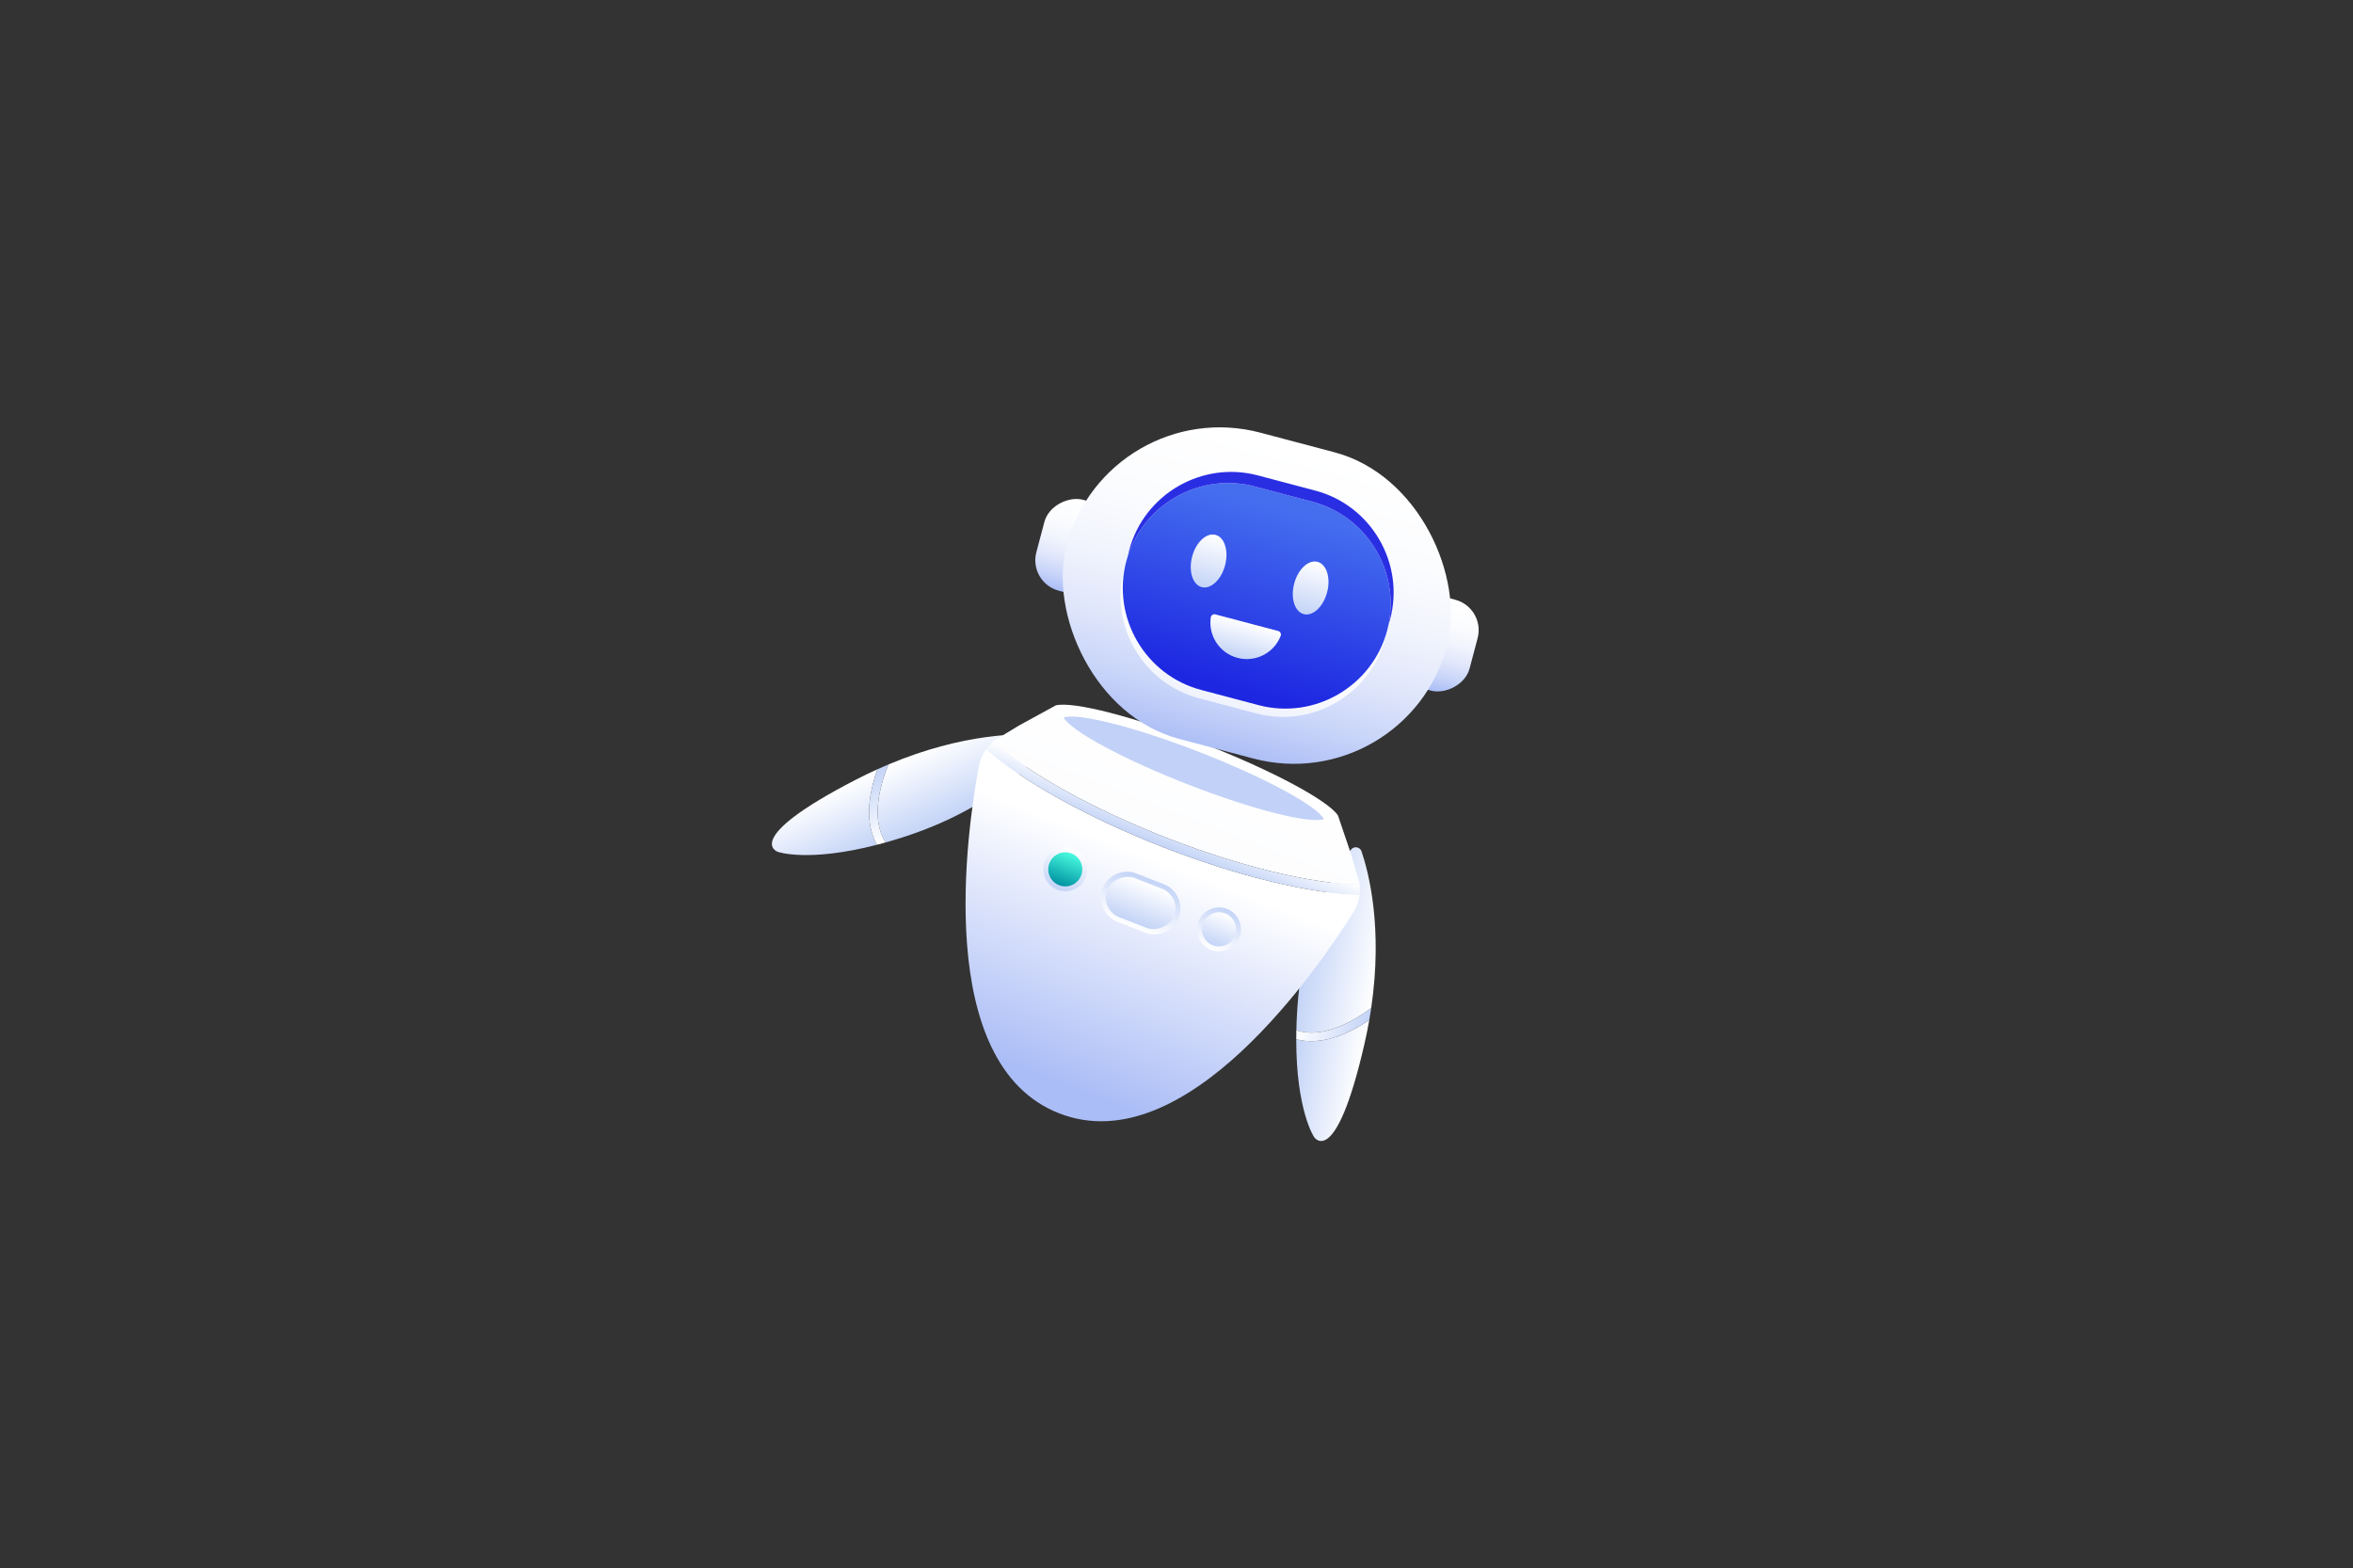 <?xml version="1.0" encoding="UTF-8"?>
<svg xmlns="http://www.w3.org/2000/svg" version="1.1" xmlns:xlink="http://www.w3.org/1999/xlink" viewBox="0 0 5000 3333">
  <rect x="0" y="0" width="5000" height="3333" fill="#333333" stroke="none"/>
  <!-- Generator: Adobe Illustrator 29.7.1, SVG Export Plug-In . SVG Version: 2.1.1 Build 8)  -->
  <defs>
    <style>
      .st0 {
        opacity: .2;
      }

      .st0, .st1 {
        fill: #fff;
      }

      .st2 {
        fill: url(#linear-gradient2);
      }

      .st3 {
        fill: url(#linear-gradient36);
      }

      .st4 {
        fill: url(#linear-gradient39);
      }

      .st5 {
        fill: #bbcbff;
      }

      .st6 {
        fill: url(#linear-gradient34);
      }

      .st7, .st8 {
        fill: #2534c1;
      }

      .st9 {
        fill: url(#linear-gradient33);
      }

      .st10 {
        fill: url(#linear-gradient10);
      }

      .st11 {
        fill: url(#linear-gradient32);
      }

      .st12 {
        fill: url(#linear-gradient21);
      }

      .st13 {
        fill: url(#linear-gradient37);
      }

      .st14, .st15 {
        fill: #2a2ee3;
      }

      .st16 {
        fill: url(#linear-gradient27);
      }

      .st17 {
        fill: url(#linear-gradient35);
      }

      .st18 {
        fill: url(#linear-gradient26);
      }

      .st19 {
        fill: url(#linear-gradient1);
      }

      .st20 {
        fill: url(#linear-gradient9);
      }

      .st21 {
        fill: url(#linear-gradient18);
      }

      .st22, .st23 {
        fill: #7892ff;
      }

      .st24 {
        fill: url(#linear-gradient23);
      }

      .st25 {
        fill: url(#linear-gradient43);
      }

      .st26 {
        fill: url(#linear-gradient8);
      }

      .st27 {
        fill: url(#linear-gradient11);
      }

      .st28 {
        fill: url(#linear-gradient16);
      }

      .st29 {
        fill: url(#linear-gradient24);
      }

      .st30 {
        fill: #444ce1;
      }

      .st31 {
        fill: url(#linear-gradient30);
      }

      .st32 {
        stroke-width: 4.77px;
      }

      .st32, .st33, .st34 {
        fill: none;
        stroke: #444ce1;
        stroke-miterlimit: 10;
      }

      .st32, .st33, .st34, .st35 {
        opacity: .5;
      }

      .st36 {
        fill: url(#linear-gradient46);
      }

      .st37 {
        fill: url(#linear-gradient22);
      }

      .st38 {
        fill: url(#linear-gradient29);
      }

      .st39 {
        fill: url(#linear-gradient49);
      }

      .st40 {
        fill: url(#linear-gradient19);
      }

      .st41 {
        fill: url(#linear-gradient12);
      }

      .st42 {
        fill: url(#linear-gradient42);
      }

      .st43 {
        fill: url(#linear-gradient28);
      }

      .st44 {
        fill: url(#linear-gradient40);
      }

      .st45 {
        fill: url(#linear-gradient7);
      }

      .st46 {
        fill: url(#linear-gradient20);
      }

      .st47 {
        fill: url(#linear-gradient4);
      }

      .st48 {
        fill: #f8c655;
      }

      .st49 {
        fill: url(#linear-gradient31);
      }

      .st50 {
        fill: url(#linear-gradient14);
      }

      .st51 {
        fill: url(#linear-gradient5);
      }

      .st33 {
        stroke-width: 3.6px;
      }

      .st52 {
        fill: url(#linear-gradient3);
      }

      .st8, .st15, .st53 {
        display: none;
      }

      .st54 {
        fill: url(#linear-gradient38);
      }

      .st55 {
        fill: url(#linear-gradient25);
      }

      .st56 {
        fill: url(#linear-gradient15);
      }

      .st57 {
        fill: url(#linear-gradient17);
      }

      .st58 {
        fill: url(#linear-gradient50);
      }

      .st59 {
        fill: url(#linear-gradient6);
      }

      .st60 {
        fill: url(#linear-gradient48);
      }

      .st61 {
        fill: url(#linear-gradient13);
      }

      .st62 {
        fill: url(#linear-gradient45);
      }

      .st63 {
        fill: url(#linear-gradient47);
      }

      .st64 {
        fill: url(#linear-gradient);
      }

      .st34 {
        stroke-width: 3.33px;
      }

      .st65 {
        fill: url(#linear-gradient44);
      }

      .st66 {
        fill: url(#linear-gradient41);
      }

      .st23 {
        fill-rule: evenodd;
      }

      .st67 {
        fill: #c2d1f7;
      }
    </style>
    <linearGradient id="linear-gradient" x1="1006.63" y1="1879.51" x2="1006.63" y2="1609.61" gradientUnits="userSpaceOnUse">
      <stop offset="0" stop-color="#0093a2"/>
      <stop offset="1" stop-color="#49fbdf"/>
    </linearGradient>
    <linearGradient id="linear-gradient1" x1="1186.72" y1="1877.46" x2="1186.72" y2="1662.46" xlink:href="#linear-gradient"/>
    <linearGradient id="linear-gradient2" x1="1366.82" y1="1883.72" x2="1366.82" y2="1500.98" xlink:href="#linear-gradient"/>
    <linearGradient id="linear-gradient3" x1="1546.92" y1="1887.94" x2="1546.92" y2="1392.35" xlink:href="#linear-gradient"/>
    <linearGradient id="linear-gradient4" x1="759.62" y1="986.8" x2="759.62" y2="958.15" gradientUnits="userSpaceOnUse">
      <stop offset="0" stop-color="#abbdf6"/>
      <stop offset="1" stop-color="#fff"/>
    </linearGradient>
    <linearGradient id="linear-gradient5" x1="859.08" y1="986.8" x2="859.08" y2="958.15" xlink:href="#linear-gradient"/>
    <linearGradient id="linear-gradient6" x1="958.54" y1="986.8" x2="958.54" y2="958.15" gradientUnits="userSpaceOnUse">
      <stop offset="0" stop-color="#1d27e1"/>
      <stop offset="1" stop-color="#456eef"/>
    </linearGradient>
    <linearGradient id="linear-gradient7" x1="1224.69" y1="2650.04" x2="1011.46" y2="2361.08" xlink:href="#linear-gradient"/>
    <linearGradient id="linear-gradient8" x1="1565.3" y1="2606.01" x2="1372.9" y2="2345.28" xlink:href="#linear-gradient"/>
    <linearGradient id="linear-gradient9" x1="1370.62" y1="2398.01" x2="1529.24" y2="2398.01" xlink:href="#linear-gradient"/>
    <linearGradient id="linear-gradient10" x1="1815.43" y1="1841.97" x2="1815.43" y2="1591.53" gradientUnits="userSpaceOnUse">
      <stop offset="0" stop-color="#c4d4f7"/>
      <stop offset="1" stop-color="#fff"/>
    </linearGradient>
    <linearGradient id="linear-gradient11" x1="1806.96" y1="1452.99" x2="1806.96" y2="1202.55" xlink:href="#linear-gradient10"/>
    <linearGradient id="linear-gradient12" x1="2770.32" y1="635.94" x2="2770.32" y2="365.02" xlink:href="#linear-gradient10"/>
    <linearGradient id="linear-gradient13" x1="4074.93" y1="2579.51" x2="4074.93" y2="2220.76" xlink:href="#linear-gradient10"/>
    <linearGradient id="linear-gradient14" x1="3262.14" y1="1191.78" x2="3262.14" y2="1163.13" xlink:href="#linear-gradient4"/>
    <linearGradient id="linear-gradient15" x1="3361.6" y1="1191.78" x2="3361.6" y2="1163.13" xlink:href="#linear-gradient"/>
    <linearGradient id="linear-gradient16" x1="3461.06" y1="1191.78" x2="3461.06" y2="1163.13" xlink:href="#linear-gradient6"/>
    <linearGradient id="linear-gradient17" x1="3430.77" y1="1906.42" x2="3430.77" y2="1723.08" xlink:href="#linear-gradient"/>
    <linearGradient id="linear-gradient18" x1="3284.37" y1="1914.87" x2="3284.37" y2="1799.69" gradientTransform="translate(363.77 3700.77) scale(1 -1)" xlink:href="#linear-gradient"/>
    <linearGradient id="linear-gradient19" x1="3175.68" y1="1854.53" x2="3175.68" y2="1721.55" gradientTransform="translate(581.13 3560.16) scale(1 -1)" xlink:href="#linear-gradient"/>
    <linearGradient id="linear-gradient20" x1="3067" y1="1775.09" x2="3067" y2="1506.17" gradientTransform="translate(798.5 3249.06) scale(1 -1)" xlink:href="#linear-gradient"/>
    <linearGradient id="linear-gradient21" x1="2958.32" y1="1552.03" x2="2958.32" y2="1489.19" gradientTransform="translate(1015.87 3033.69) scale(1 -1)" xlink:href="#linear-gradient"/>
    <linearGradient id="linear-gradient22" x1="2849.63" y1="1517.72" x2="2849.63" y2="1336.55" gradientTransform="translate(1233.23 2832.58) scale(1 -1)" xlink:href="#linear-gradient"/>
    <linearGradient id="linear-gradient23" x1="3539.45" y1="1859.91" x2="3539.45" y2="1637.19" xlink:href="#linear-gradient"/>
    <linearGradient id="linear-gradient24" x1="2105.05" y1="1171.13" x2="2105.05" y2="1132.53" gradientTransform="translate(858.59 3224) rotate(-90)" gradientUnits="userSpaceOnUse">
      <stop offset="0" stop-color="#abbdf6"/>
      <stop offset="0" stop-color="#abbdf6"/>
      <stop offset=".17" stop-color="#c9d5f9"/>
      <stop offset=".35" stop-color="#e1e7fb"/>
      <stop offset=".53" stop-color="#f1f4fd"/>
      <stop offset=".74" stop-color="#fbfcfe"/>
      <stop offset="1" stop-color="#fff"/>
    </linearGradient>
    <linearGradient id="linear-gradient25" x1="2105.05" y1="1249.67" x2="2105.05" y2="1211.08" xlink:href="#linear-gradient24"/>
    <linearGradient id="linear-gradient26" x1="2105.05" y1="1328.21" x2="2105.05" y2="1289.62" xlink:href="#linear-gradient24"/>
    <linearGradient id="linear-gradient27" x1="3152.13" y1="2116.22" x2="3152.13" y2="1838.86" xlink:href="#linear-gradient"/>
    <linearGradient id="linear-gradient28" x1="2143.76" y1="2125.49" x2="2289.6" y2="2125.49" gradientTransform="translate(5363.35 575.37) rotate(-170.11) scale(1 -1)" gradientUnits="userSpaceOnUse">
      <stop offset="0" stop-color="#fff"/>
      <stop offset="1" stop-color="#c4d4f7"/>
    </linearGradient>
    <linearGradient id="linear-gradient29" x1="2144.09" y1="1836.11" x2="2303.12" y2="1836.11" xlink:href="#linear-gradient28"/>
    <linearGradient id="linear-gradient30" x1="2134.73" y1="2019.25" x2="2280.62" y2="2019.25" gradientTransform="translate(5442.29 711.28) rotate(-166.84) scale(1 -1)" gradientUnits="userSpaceOnUse">
      <stop offset="0" stop-color="#c4d4f7"/>
      <stop offset="1" stop-color="#fff"/>
    </linearGradient>
    <linearGradient id="linear-gradient31" x1="611.23" y1="3183.46" x2="757.07" y2="3183.46" gradientTransform="translate(4391.2 -176.07) rotate(65.71)" xlink:href="#linear-gradient28"/>
    <linearGradient id="linear-gradient32" x1="611.56" y1="2894.08" x2="770.58" y2="2894.08" gradientTransform="translate(4391.2 -176.07) rotate(65.71)" xlink:href="#linear-gradient28"/>
    <linearGradient id="linear-gradient33" x1="544.43" y1="2988.2" x2="690.31" y2="2988.2" gradientTransform="translate(4239.93 -218.74) rotate(62.45)" xlink:href="#linear-gradient30"/>
    <linearGradient id="linear-gradient34" x1="2654.38" y1="1583.69" x2="2654.38" y2="2890.3" gradientTransform="translate(5603.27 1075.68) rotate(-158.69) scale(1 -1)" gradientUnits="userSpaceOnUse">
      <stop offset="0" stop-color="#fff"/>
      <stop offset=".23" stop-color="#fbfcfe"/>
      <stop offset=".45" stop-color="#f0f3fd"/>
      <stop offset=".65" stop-color="#dee5fb"/>
      <stop offset=".85" stop-color="#c4d0f8"/>
      <stop offset="1" stop-color="#abbdf6"/>
    </linearGradient>
    <linearGradient id="linear-gradient35" x1="2654.38" y1="1842.4" x2="2654.38" y2="2360.17" gradientTransform="translate(5603.27 1075.68) rotate(-158.69) scale(1 -1)" gradientUnits="userSpaceOnUse">
      <stop offset="0" stop-color="#fff"/>
      <stop offset="1" stop-color="#abbdf6"/>
    </linearGradient>
    <linearGradient id="linear-gradient36" x1="2654.38" y1="1813.16" x2="2654.38" y2="1735.6" gradientTransform="translate(5603.27 1075.68) rotate(-158.69) scale(1 -1)" gradientUnits="userSpaceOnUse">
      <stop offset="0" stop-color="#c4d4f7"/>
      <stop offset="1" stop-color="#fff"/>
    </linearGradient>
    <linearGradient id="linear-gradient37" x1="2171.26" y1="1979.29" x2="2171.26" y2="1886.06" gradientTransform="translate(943.34 -742.28) rotate(21.31)" gradientUnits="userSpaceOnUse">
      <stop offset="0" stop-color="#c4d4f7"/>
      <stop offset="1" stop-color="#fff"/>
    </linearGradient>
    <linearGradient id="linear-gradient38" x1="2171.26" y1="1968.85" x2="2171.26" y2="1896.5" gradientTransform="translate(943.34 -742.28) rotate(21.31)" xlink:href="#linear-gradient"/>
    <linearGradient id="linear-gradient39" x1="1229.68" y1="881.3" x2="1339.81" y2="881.3" gradientTransform="translate(2778.04 3436.15) rotate(-68.69) scale(1 -1)" gradientUnits="userSpaceOnUse">
      <stop offset="0" stop-color="#fff"/>
      <stop offset="1" stop-color="#c4d4f7"/>
    </linearGradient>
    <linearGradient id="linear-gradient40" x1="1240.11" y1="881.3" x2="1329.38" y2="881.3" gradientTransform="translate(1139.2 2800.26) scale(1 -1)" xlink:href="#linear-gradient10"/>
    <linearGradient id="linear-gradient41" x1="2480.1" y1="1979.29" x2="2480.1" y2="1886.06" gradientTransform="translate(5603.27 1075.68) rotate(-158.69) scale(1 -1)" gradientUnits="userSpaceOnUse">
      <stop offset="0" stop-color="#fff"/>
      <stop offset="1" stop-color="#c4d4f7"/>
    </linearGradient>
    <linearGradient id="linear-gradient42" x1="2480.1" y1="1968.85" x2="2480.1" y2="1896.5" gradientTransform="translate(5603.27 1075.68) rotate(-158.69) scale(1 -1)" gradientUnits="userSpaceOnUse">
      <stop offset="0" stop-color="#c4d4f7"/>
      <stop offset="1" stop-color="#fff"/>
    </linearGradient>
    <linearGradient id="linear-gradient43" x1="1895.22" y1="223.25" x2="2095.1" y2="223.25" gradientTransform="translate(1062.43 1591.8) scale(1 -1)" xlink:href="#linear-gradient24"/>
    <linearGradient id="linear-gradient44" x1="1898.23" y1="427.66" x2="2098.12" y2="427.66" gradientTransform="translate(285.97 733.19)" xlink:href="#linear-gradient24"/>
    <linearGradient id="linear-gradient45" x1="2602.2" y1="909.56" x2="2602.2" y2="1576.53" gradientTransform="translate(5272.78 2496.12) rotate(-180)" gradientUnits="userSpaceOnUse">
      <stop offset="0" stop-color="#fff"/>
      <stop offset=".26" stop-color="#fbfcfe"/>
      <stop offset=".47" stop-color="#f1f4fd"/>
      <stop offset=".65" stop-color="#e1e7fb"/>
      <stop offset=".83" stop-color="#c9d5f9"/>
      <stop offset="1" stop-color="#abbdf6"/>
      <stop offset="1" stop-color="#abbdf6"/>
    </linearGradient>
    <linearGradient id="linear-gradient46" x1="2602.2" y1="1277.16" x2="2602.2" y2="1709.57" gradientTransform="translate(469.51 -589.07) rotate(14.82)" xlink:href="#linear-gradient34"/>
    <linearGradient id="linear-gradient47" x1="2397.8" y1="1035.92" x2="2397.8" y2="1432.64" gradientTransform="translate(5303.27 689.5) rotate(-165.18) scale(1 -1)" gradientUnits="userSpaceOnUse">
      <stop offset="0" stop-color="#456eef"/>
      <stop offset="1" stop-color="#1d27e1"/>
    </linearGradient>
    <linearGradient id="linear-gradient48" x1="2291.5" y1="1242.61" x2="2291.5" y2="1127.76" gradientTransform="translate(3970.07 3540.82) rotate(-90) scale(1 -1)" xlink:href="#linear-gradient10"/>
    <linearGradient id="linear-gradient49" x1="531.1" y1="1242.61" x2="531.1" y2="1127.76" gradientTransform="translate(3753.25 660.87) rotate(90)" xlink:href="#linear-gradient10"/>
    <linearGradient id="linear-gradient50" x1="2403.64" y1="1368.6" x2="2403.64" y2="1291.28" gradientTransform="translate(5303.27 689.5) rotate(-165.18) scale(1 -1)" xlink:href="#linear-gradient10"/>
  </defs>
  <g id="Background" class="st53">
    <rect id="BG" class="st30" width="5000" height="3333"/>
  </g>
  <g id="Ai_in_Finance">
    <g id="Ai_in_Finance1" data-name="Ai_in_Finance" class="st53">
      <circle id="Circle_bg_2" class="st15" cx="2489.39" cy="1508.37" r="910.98"/>
      <circle id="Circle_bg_1" class="st8" cx="2489.39" cy="1508.37" r="630.28"/>
      <g id="Setting_ui" class="st53">
        <g class="st35">
          <rect class="st22" x="3256.67" y="2355.27" width="788.38" height="499.33" rx="38.03" ry="38.03"/>
          <path class="st1" d="M4007.02,2357.92c19.54,0,35.37,15.84,35.37,35.37v423.27c0,19.54-15.84,35.37-35.37,35.37h-712.32c-19.54,0-35.37-15.84-35.37-35.37v-423.27c0-19.54,15.84-35.37,35.37-35.37h712.32M4007.02,2352.61h-712.32c-22.43,0-40.69,18.25-40.69,40.69v423.27c0,22.43,18.25,40.69,40.69,40.69h712.32c22.43,0,40.69-18.25,40.69-40.69v-423.27c0-22.43-18.25-40.69-40.69-40.69h0Z"/>
        </g>
        <rect class="st48" x="3334.44" y="2456.86" width="50.14" height="50.14"/>
        <path id="Gear_S" class="st0" d="M3636.07,2399.71c7.66,0,14.45,4.96,16.76,12.26h0l9.17,28.92c1.73,5.45,6.03,9.65,11.48,11.44,7.55,2.49,14.85,5.52,21.85,9.06,5.12,2.59,11.15,2.67,16.25.03h0l26.98-13.98c6.81-3.53,15.11-2.25,20.54,3.17h0l17.58,17.56c5.42,5.41,6.71,13.71,3.17,20.51h0l-14.04,27.03c-2.64,5.08-2.56,11.09.02,16.21,3.51,6.96,6.53,14.21,9,21.71,1.79,5.44,5.99,9.75,11.46,11.47h0l29.07,9.2c7.31,2.31,12.27,9.09,12.27,16.75h0v24.83c0,7.66-4.97,14.43-12.27,16.75h0l-29.2,9.24c-5.45,1.72-9.65,6.01-11.45,11.44-2.47,7.43-5.47,14.62-8.96,21.52-2.59,5.12-2.67,11.14-.03,16.23h0l14.12,27.2c3.53,6.79,2.25,15.1-3.17,20.51h0l-17.58,17.56c-5.42,5.41-13.73,6.7-20.54,3.17h0l-27.3-14.15c-5.09-2.63-11.11-2.56-16.23.01-6.88,3.46-14.04,6.44-21.44,8.88-5.43,1.79-9.73,5.99-11.47,11.44h0l-9.29,29.28c-2.32,7.3-9.1,12.26-16.76,12.26h-24.86c-7.66,0-14.45-4.96-16.76-12.26h0l-9.29-29.28c-1.73-5.45-6.03-9.65-11.47-11.44-7.4-2.45-14.56-5.42-21.44-8.88-5.12-2.57-11.14-2.65-16.23-.01h0l-27.3,14.15c-6.81,3.53-15.11,2.24-20.54-3.17h0l-17.58-17.56c-5.42-5.41-6.71-13.71-3.17-20.51h0l14.12-27.2c2.64-5.09,2.56-11.11-.03-16.23-3.49-6.9-6.49-14.09-8.96-21.52-1.8-5.42-6-9.71-11.45-11.44h0l-29.2-9.24c-7.31-2.31-12.27-9.09-12.27-16.75h0v-24.83c0-7.66,4.97-14.43,12.27-16.75h0l29.07-9.2c5.46-1.73,9.67-6.03,11.46-11.47,2.47-7.5,5.49-14.75,9-21.71,2.58-5.11,2.66-11.13.02-16.21h0l-14.04-27.04c-3.53-6.8-2.25-15.1,3.17-20.51h0l17.58-17.56c5.42-5.42,13.73-6.7,20.54-3.17h0l26.99,13.99c5.1,2.64,11.13,2.56,16.25-.03,7-3.54,14.29-6.58,21.84-9.06,5.44-1.79,9.74-5.99,11.47-11.44h0l9.17-28.92c2.32-7.3,9.1-12.26,16.76-12.26h24.86ZM3623.64,2503.31c-55.38,0-100.27,44.84-100.27,100.15s44.89,100.15,100.27,100.15,100.27-44.84,100.27-100.15-44.89-100.15-100.27-100.15Z"/>
      </g>
      <g id="Fintech_app" class="st53">
        <g class="st35">
          <rect class="st22" x="717.29" y="889.17" width="1092.33" height="1875.7" rx="83.75" ry="83.75"/>
          <path class="st1" d="M1725.87,891.82c44.79,0,81.1,36.31,81.1,81.1v1708.2c0,44.79-36.31,81.1-81.1,81.1h-924.82c-44.79,0-81.1-36.31-81.1-81.1V972.92c0-44.79,36.31-81.1,81.1-81.1h924.82M1725.87,886.51h-924.82c-47.65,0-86.41,38.76-86.41,86.41v1708.2c0,47.65,38.76,86.41,86.41,86.41h924.82c47.65,0,86.41-38.76,86.41-86.41V972.92c0-47.65-38.76-86.41-86.41-86.41h0Z"/>
          <rect class="st22" x="719.95" y="891.82" width="1087.02" height="1870.39" rx="81.1" ry="81.1"/>
        </g>
        <rect class="st5" x="851.82" y="1328.13" width="209.23" height="26.86"/>
        <rect class="st5" x="851.82" y="2010" width="209.23" height="26.86"/>
        <rect class="st5" x="1095.05" y="2010" width="81.51" height="26.86"/>
        <rect class="st1" x="1506.59" y="1116.73" width="42.96" height="26.86"/>
        <rect class="st1" x="1579.01" y="1116.73" width="154.3" height="26.86"/>
        <rect class="st5" x="1121.46" y="2582.05" width="209.23" height="26.86"/>
        <rect class="st5" x="1369.31" y="2582.05" width="261.21" height="26.86"/>
        <rect class="st48" x="1552.48" y="1268.97" width="44.63" height="44.63"/>
        <g class="st35">
          <rect class="st1" x="719.95" y="1035.31" width="1087.02" height="5.31"/>
        </g>
        <rect class="st64" x="956.44" y="1587.37" width="100.39" height="282.07"/>
        <rect class="st19" x="1136.53" y="1644.74" width="100.39" height="224.7"/>
        <rect class="st2" x="1316.63" y="1469.44" width="100.39" height="400"/>
        <rect class="st52" x="1496.72" y="1351.51" width="100.39" height="517.93"/>
        <g class="st35">
          <polygon class="st1" points="1597.11 1872.09 824.21 1872.09 824.21 1469.67 829.52 1469.67 829.52 1866.78 1597.11 1866.78 1597.11 1872.09"/>
        </g>
        <circle class="st47" cx="759.62" cy="971.2" r="21.17"/>
        <circle class="st51" cx="859.08" cy="971.2" r="21.17"/>
        <circle class="st59" cx="958.54" cy="971.2" r="21.17"/>
        <path class="st45" d="M1156.14,2318.7c0,87.61-71.02,158.63-158.63,158.63s-158.63-71.02-158.63-158.63,71.02-158.63,158.63-158.63c18.15,0,35.59,3.05,51.83,8.66l-22.54,65.23c-9.18-3.18-19.03-4.9-29.29-4.9-49.51,0-89.65,40.14-89.65,89.65s40.14,89.65,89.65,89.65,89.65-40.14,89.65-89.65h68.98Z"/>
        <path class="st1" d="M1156.14,2318.7h-68.98c0-39.25-25.23-72.61-60.35-84.74l22.54-65.23c62.15,21.49,106.8,80.51,106.8,149.97Z"/>
        <path class="st26" d="M1422.45,2168.73l-22.54,65.23c-9.18-3.18-19.02-4.9-29.29-4.9-49.5,0-89.64,40.14-89.64,89.64s40.14,89.65,89.64,89.65v68.99c-87.6,0-158.63-71.03-158.63-158.64s71.03-158.63,158.63-158.63c18.15,0,35.59,3.05,51.84,8.66Z"/>
        <path class="st1" d="M1529.25,2318.7h-68.98c0-39.25-25.23-72.61-60.35-84.74l22.54-65.23c62.15,21.49,106.8,80.51,106.8,149.97Z"/>
        <path class="st20" d="M1529.24,2318.69c0,87.61-71.03,158.64-158.63,158.64v-68.99c49.51,0,89.64-40.14,89.64-89.65h68.99Z"/>
        <g class="st35">
          <polygon class="st1" points="1061.05 2589.7 880.23 2589.7 880.23 2503 885.54 2503 885.54 2584.39 1061.05 2584.39 1061.05 2589.7"/>
        </g>
        <g>
          <path class="st5" d="M1277.72,941.46c2.09,0,4.21.01,6.35.03,2.14.02,4.25.06,6.35.1,2.09.04,4.1.15,6.02.33l-.33,4.45h-16.95c-1.53,0-2.64.34-3.34,1.01-.7.68-1.05,1.78-1.05,3.3v35.99h-5.76v-37.1c0-2.57.79-4.57,2.36-5.99,1.57-1.42,3.69-2.13,6.35-2.13ZM1270.13,961.16h23.49v4.65h-23.49v-4.65Z"/>
          <path class="st5" d="M1310.17,941.53v45.15h-5.76v-45.15h5.76Z"/>
          <path class="st5" d="M1356.3,941.53v42.86c0,1.53-.74,2.29-2.22,2.29h-5.63c-.65,0-1.18-.15-1.57-.46-.39-.3-.72-.76-.98-1.37l-15.25-32c-.39-.87-.85-1.85-1.37-2.94-.52-1.09-.92-2.09-1.18-3.01h-1.05c.09.96.15,1.94.2,2.94.04,1,.07,2.01.07,3.01v33.83h-5.76v-42.86c0-1.53.76-2.29,2.29-2.29h5.43c.65,0,1.18.15,1.57.46.39.31.72.76.98,1.37l14.79,31.21c.48.92.99,1.95,1.54,3.11.54,1.16,1.06,2.3,1.54,3.44h1.11c-.04-1.18-.09-2.33-.13-3.47-.04-1.13-.07-2.27-.07-3.4v-32.72h5.69Z"/>
          <path class="st5" d="M1398.44,941.53v5.1h-34.87v-5.1h34.87ZM1383.85,941.53v45.15h-5.76v-45.15h5.76Z"/>
          <path class="st5" d="M1414.01,941.46h6.58c2.2,0,4.38.03,6.54.1s4.24.16,6.25.29l-.26,4.51h-18.12c-1.35,0-2.34.34-2.98,1.01-.63.68-.95,1.78-.95,3.3v26.83c0,1.53.32,2.64.95,3.34.63.7,1.62,1.05,2.98,1.05h18.12l.26,4.45c-2.01.13-4.09.22-6.25.26-2.16.04-4.34.08-6.54.1-2.2.02-4.4.03-6.58.03-2.66,0-4.77-.71-6.31-2.13-1.55-1.42-2.35-3.33-2.39-5.73v-29.57c.04-2.44.84-4.36,2.39-5.76,1.55-1.4,3.65-2.09,6.31-2.09ZM1406.48,960.5h24.08v4.65h-24.08v-4.65Z"/>
          <path class="st5" d="M1457.98,940.74c1.92,0,3.57.04,4.94.13,1.37.09,2.64.23,3.79.43,1.16.2,2.34.45,3.57.75l-.59,4.38c-1.31-.13-2.52-.24-3.63-.33-1.11-.09-2.3-.15-3.57-.2-1.27-.04-2.77-.07-4.51-.07-2.92,0-5.23.57-6.94,1.7-1.7,1.14-2.91,3.03-3.63,5.69-.72,2.66-1.08,6.28-1.08,10.86s.36,8.2,1.08,10.86c.72,2.66,1.93,4.56,3.63,5.69,1.7,1.13,4.01,1.7,6.94,1.7s5.14-.05,7.03-.16c1.9-.11,3.76-.29,5.59-.56l.59,4.32c-1.88.52-3.81.9-5.79,1.15-1.99.24-4.46.36-7.43.36-4.32,0-7.78-.75-10.37-2.26-2.6-1.5-4.47-3.96-5.63-7.36-1.16-3.4-1.73-7.98-1.73-13.74s.58-10.34,1.73-13.74c1.16-3.4,3.03-5.86,5.63-7.36,2.59-1.5,6.05-2.26,10.37-2.26Z"/>
          <path class="st5" d="M1485,941.53v45.15h-5.76v-45.15h5.76ZM1506.53,960.04v4.97h-22.05v-4.97h22.05ZM1511.56,941.53v45.15h-5.76v-45.15h5.76Z"/>
          <path class="st5" d="M1545.92,986.67v4.25h-28.66v-4.25h28.66Z"/>
          <path class="st5" d="M1582.29,941.53c.52,0,.98.14,1.37.43.39.28.65.67.79,1.15l14.53,43.58h-5.95l-11.71-37.03c-.17-.61-.36-1.23-.56-1.87-.2-.63-.38-1.23-.56-1.8h-1.83c-.17.57-.35,1.17-.52,1.8-.17.63-.37,1.25-.59,1.87l-11.71,37.03h-5.95l14.53-43.58c.13-.48.39-.86.79-1.15.39-.28.85-.43,1.37-.43h6.02ZM1590.67,967.57v4.97h-22.9v-4.97h22.9Z"/>
          <path class="st5" d="M1620.83,940.94c3.62,0,6.49.42,8.6,1.24,2.12.83,3.63,2.26,4.55,4.29s1.37,4.9,1.37,8.6-.45,6.59-1.34,8.64c-.89,2.05-2.36,3.48-4.38,4.29-2.03.81-4.74,1.21-8.15,1.21-1.83,0-3.59-.04-5.27-.13-1.68-.09-3.22-.21-4.61-.36-1.4-.15-2.58-.32-3.57-.49-.98-.17-1.67-.33-2.06-.46l.2-3.53h14.59c2.18-.04,3.92-.32,5.2-.82,1.29-.5,2.2-1.42,2.75-2.75.54-1.33.82-3.19.82-5.59s-.27-4.32-.82-5.63c-.55-1.31-1.46-2.23-2.75-2.75-1.29-.52-3.02-.79-5.2-.79-3.58,0-6.66.02-9.26.07-2.6.04-4.35.11-5.27.2l-.92-4.65c1.66-.17,3.21-.3,4.65-.39,1.44-.09,3.01-.14,4.71-.16,1.7-.02,3.75-.03,6.15-.03ZM1611.08,941.53v45.15h-5.76v-45.15h5.76Z"/>
          <path class="st5" d="M1659.44,940.94c3.62,0,6.49.42,8.6,1.24,2.12.83,3.63,2.26,4.55,4.29s1.37,4.9,1.37,8.6-.45,6.59-1.34,8.64c-.89,2.05-2.36,3.48-4.38,4.29-2.03.81-4.74,1.21-8.15,1.21-1.83,0-3.59-.04-5.27-.13-1.68-.09-3.22-.21-4.61-.36-1.4-.15-2.58-.32-3.57-.49-.98-.17-1.67-.33-2.06-.46l.2-3.53h14.59c2.18-.04,3.92-.32,5.2-.82,1.29-.5,2.2-1.42,2.75-2.75.54-1.33.82-3.19.82-5.59s-.27-4.32-.82-5.63c-.55-1.31-1.46-2.23-2.75-2.75-1.29-.52-3.02-.79-5.2-.79-3.58,0-6.66.02-9.26.07-2.6.04-4.35.11-5.27.2l-.92-4.65c1.66-.17,3.21-.3,4.65-.39,1.44-.09,3.01-.14,4.71-.16,1.7-.02,3.75-.03,6.15-.03ZM1649.69,941.53v45.15h-5.76v-45.15h5.76Z"/>
        </g>
      </g>
      <g id="chat_ui" class="st53">
        <g class="st35">
          <rect class="st22" x="1984.6" y="515.32" width="788.38" height="499.33" rx="38.03" ry="38.03"/>
          <path class="st1" d="M2734.95,517.97c19.54,0,35.37,15.84,35.37,35.37v423.27c0,19.54-15.84,35.37-35.37,35.37h-712.32c-19.54,0-35.37-15.84-35.37-35.37v-423.27c0-19.54,15.84-35.37,35.37-35.37h712.32M2734.95,512.66h-712.32c-22.43,0-40.69,18.25-40.69,40.69v423.27c0,22.43,18.25,40.69,40.69,40.69h712.32c22.43,0,40.69-18.25,40.69-40.69v-423.27c0-22.43-18.25-40.69-40.69-40.69h0Z"/>
        </g>
        <rect class="st5" x="2062.37" y="772.59" width="285.55" height="30.18"/>
        <rect class="st5" x="2379.52" y="772.59" width="48.25" height="30.18"/>
        <rect class="st5" x="2460.87" y="772.59" width="173.33" height="30.18"/>
        <rect class="st5" x="2062.37" y="833.12" width="285.55" height="30.18"/>
        <rect class="st5" x="2398.61" y="833.12" width="274.32" height="30.18"/>
        <rect class="st5" x="2062.37" y="713.18" width="235.03" height="30.18"/>
        <rect class="st5" x="2340.78" y="713.18" width="293.41" height="30.18"/>
        <rect class="st48" x="2062.37" y="616.91" width="50.14" height="50.14"/>
        <rect class="st48" x="2154.82" y="616.91" width="50.14" height="50.14"/>
      </g>
      <g id="Coin" class="st53">
        <g id="Coin1" data-name="Coin">
          <circle class="st14" cx="1815.43" cy="1749.1" r="125.22"/>
          <circle class="st10" cx="1815.43" cy="1716.75" r="125.22"/>
          <circle class="st34" cx="1815.43" cy="1716.75" r="92.87"/>
          <path class="st30" d="M1813.65,1772.42v-12.99c-7.46-.13-15.18-2.44-19.68-5.66l3.09-8.62c4.63,3.09,11.32,5.53,18.52,5.53,9.13,0,15.31-5.27,15.31-12.61s-5.02-11.45-14.54-15.31c-13.12-5.14-21.22-11.06-21.22-22.25s7.59-18.78,19.42-20.71v-12.99h7.98v12.48c7.72.26,12.99,2.32,16.72,4.5l-3.22,8.49c-2.7-1.54-7.98-4.37-16.21-4.37-9.9,0-13.63,5.92-13.63,11.06,0,6.69,4.76,10.03,15.95,14.66,13.25,5.4,19.94,12.09,19.94,23.54,0,10.16-7.07,19.68-20.32,21.87v13.38h-8.1Z"/>
        </g>
        <g id="Coin2" data-name="Coin">
          <circle class="st14" cx="1806.96" cy="1360.12" r="125.22"/>
          <circle class="st27" cx="1806.96" cy="1327.77" r="125.22"/>
          <circle class="st34" cx="1806.96" cy="1327.77" r="92.87"/>
          <path class="st30" d="M1805.18,1383.44v-12.99c-7.46-.13-15.18-2.44-19.68-5.66l3.09-8.62c4.63,3.09,11.32,5.53,18.52,5.53,9.13,0,15.31-5.27,15.31-12.61s-5.02-11.45-14.54-15.31c-13.12-5.15-21.22-11.06-21.22-22.25s7.59-18.78,19.42-20.71v-12.99h7.98v12.48c7.72.26,12.99,2.32,16.72,4.5l-3.22,8.49c-2.7-1.54-7.98-4.37-16.21-4.37-9.9,0-13.63,5.92-13.63,11.06,0,6.69,4.76,10.03,15.95,14.66,13.25,5.4,19.94,12.09,19.94,23.54,0,10.16-7.07,19.68-20.32,21.87v13.38h-8.1Z"/>
        </g>
        <g id="Coin3" data-name="Coin">
          <circle class="st14" cx="2770.32" cy="535.47" r="135.46"/>
          <circle class="st41" cx="2770.32" cy="500.48" r="135.46"/>
          <circle class="st33" cx="2770.32" cy="500.48" r="100.47"/>
          <path class="st30" d="M2768.4,560.7v-14.06c-8.07-.14-16.42-2.64-21.29-6.12l3.34-9.32c5.01,3.34,12.25,5.98,20.04,5.98,9.88,0,16.56-5.71,16.56-13.64s-5.43-12.39-15.72-16.56c-14.2-5.57-22.96-11.97-22.96-24.07s8.21-20.32,21.01-22.4v-14.06h8.63v13.5c8.35.28,14.05,2.5,18.09,4.87l-3.48,9.18c-2.92-1.67-8.63-4.73-17.53-4.73-10.72,0-14.75,6.4-14.75,11.97,0,7.24,5.15,10.85,17.26,15.86,14.33,5.84,21.57,13.08,21.57,25.47,0,10.99-7.65,21.29-21.99,23.66v14.47h-8.77Z"/>
        </g>
        <g id="Coin4" data-name="Coin">
          <circle class="st14" cx="4074.93" cy="2446.47" r="179.37"/>
          <circle class="st61" cx="4074.93" cy="2400.14" r="179.37"/>
          <circle class="st32" cx="4074.93" cy="2400.14" r="133.04"/>
          <path class="st30" d="M4072.38,2479.88v-18.61c-10.69-.18-21.74-3.5-28.19-8.11l4.42-12.35c6.63,4.42,16.22,7.92,26.53,7.92,13.08,0,21.93-7.55,21.93-18.06s-7.19-16.4-20.82-21.93c-18.79-7.37-30.4-15.85-30.4-31.88s10.87-26.9,27.82-29.67v-18.61h11.42v17.87c11.06.37,18.61,3.32,23.96,6.45l-4.61,12.16c-3.87-2.21-11.42-6.27-23.22-6.27-14.19,0-19.53,8.48-19.53,15.85,0,9.58,6.82,14.37,22.85,21.01,18.98,7.74,28.56,17.32,28.56,33.72,0,14.56-10.13,28.19-29.11,31.33v19.16h-11.61Z"/>
        </g>
      </g>
      <g id="Security_ui" class="st53">
        <g class="st35">
          <path class="st22" d="M3166.15,509.91h834.73c44.2,0,80.08,35.88,80.08,80.08v246.13c0,44.2-35.88,80.08-80.08,80.08h-834.73c-44.2,0-80.08-35.88-80.08-80.08v-246.13c0-44.2,35.88-80.08,80.08-80.08Z"/>
          <path class="st1" d="M4000.88,512.56c42.76,0,77.43,34.67,77.43,77.43v246.13c0,42.76-34.67,77.43-77.43,77.43h-834.73c-42.76,0-77.43-34.67-77.43-77.43v-246.13c0-42.76,34.67-77.43,77.43-77.43h834.73M4000.88,507.25h-834.73c-45.62,0-82.74,37.12-82.74,82.74v246.13c0,45.62,37.12,82.74,82.74,82.74h834.73c45.62,0,82.74-37.12,82.74-82.74v-246.13c0-45.62-37.12-82.74-82.74-82.74h0Z"/>
        </g>
        <path class="st7" d="M3319.08,767.36l-8.9-32.77-1.36-4.94c6.12-3.23,10.3-9.65,10.3-17.06,0-10.64-8.63-19.27-19.27-19.27s-19.27,8.63-19.27,19.27c0,7.4,4.18,13.83,10.3,17.06l-1.36,4.94-7.52,27.78-1.67,6.05c1.09,1.88,3.12,3.19,5.53,3.19h28c2.41,0,4.44-1.31,5.53-3.19l-.29-1.05Z"/>
        <g class="st35">
          <path class="st1" d="M3367.67,809.59h-133.36c-12.84,0-23.29-10.45-23.29-23.29v-169.56c0-21.88,17.8-39.68,39.68-39.68h100.59c21.88,0,39.68,17.8,39.68,39.68v15.16h-5.31v-15.16c0-18.95-15.42-34.37-34.37-34.37h-100.59c-18.95,0-34.37,15.42-34.37,34.37v46.15h151.34c12.84,0,23.29,10.45,23.29,23.29v100.11c0,12.84-10.45,23.29-23.29,23.29ZM3216.33,668.2v118.09c0,9.92,8.07,17.98,17.98,17.98h133.36c9.92,0,17.98-8.07,17.98-17.98v-100.11c0-9.92-8.07-17.98-17.98-17.98h-151.34Z"/>
        </g>
        <g class="st35">
          <path class="st23" d="M3514.64,770.77c-27.32,0-49.55-22.23-49.55-49.55s22.23-49.55,49.55-49.55h412.8c27.32,0,49.55,22.23,49.55,49.55s-22.23,49.55-49.55,49.55h-412.8Z"/>
          <path class="st1" d="M3927.44,674.17c25.99,0,47.06,21.07,47.06,47.06h0c0,25.99-21.07,47.06-47.06,47.06h-412.8c-25.99,0-47.06-21.07-47.06-47.06h0c0-25.99,21.07-47.06,47.06-47.06h412.8M3927.44,669.19h-412.8c-28.69,0-52.04,23.34-52.04,52.04s23.34,52.04,52.04,52.04h412.8c28.69,0,52.04-23.34,52.04-52.04s-23.34-52.04-52.04-52.04h0Z"/>
        </g>
        <circle class="st1" cx="3547.09" cy="721.27" r="19.78"/>
        <circle class="st1" cx="3619.52" cy="721.27" r="19.78"/>
        <circle class="st1" cx="3691.94" cy="721.27" r="19.78"/>
        <circle class="st1" cx="3764.37" cy="721.27" r="19.78"/>
        <circle class="st1" cx="3836.8" cy="721.27" r="19.78"/>
        <circle class="st1" cx="3909.23" cy="721.27" r="19.78"/>
      </g>
      <g id="Tech_object" class="st53">
        <rect class="st5" x="4110.2" y="2766.16" width="82.11" height="82.11" rx="7.78" ry="7.78"/>
        <g>
          <rect class="st5" x="739.55" y="587.84" width="82.11" height="82.11" rx="7.78" ry="7.78"/>
          <rect class="st5" x="1673.04" y="599.48" width="82.11" height="82.11" rx="7.78" ry="7.78"/>
          <g class="st35">
            <polygon class="st1" points="1787.36 774.02 1251.27 774.02 1108.79 631.55 846.53 631.55 846.53 626.23 1110.99 626.23 1253.47 768.71 1787.36 768.71 1787.36 774.02"/>
          </g>
          <g class="st35">
            <rect class="st1" x="1275.99" y="637.87" width="345.62" height="5.31"/>
          </g>
        </g>
        <g>
          <rect class="st5" x="1673.04" y="2810.91" width="82.11" height="82.11" rx="7.78" ry="7.78"/>
          <g class="st35">
            <rect class="st1" x="806.9" y="2849.31" width="345.62" height="5.31"/>
          </g>
        </g>
        <g>
          <rect class="st5" x="4197.95" y="530.02" width="82.11" height="82.11" rx="7.78" ry="7.78"/>
          <g class="st35">
            <rect class="st1" x="4236.34" y="693.32" width="5.31" height="147.74"/>
          </g>
        </g>
        <g class="st35">
          <polygon class="st1" points="4151.25 2290.07 3691.14 2290.07 3548.66 2147.59 3286.4 2147.59 3286.4 2142.28 3550.86 2142.28 3551.64 2143.05 3693.34 2284.75 4151.25 2284.75 4151.25 2290.07"/>
        </g>
      </g>
      <g id="Machine_learning" class="st53">
        <g class="st35">
          <rect class="st22" x="3152.57" y="1094.15" width="1092.33" height="982.93" rx="61.29" ry="61.29"/>
          <path class="st1" d="M4183.61,1096.8c32.38,0,58.63,26.25,58.63,58.63v860.36c0,32.38-26.25,58.63-58.63,58.63h-969.76c-32.38,0-58.63-26.25-58.63-58.63v-860.36c0-32.38,26.25-58.63,58.63-58.63h969.76M4183.61,1091.49h-969.76c-35.26,0-63.94,28.68-63.94,63.94v860.36c0,35.26,28.68,63.94,63.94,63.94h969.76c35.26,0,63.94-28.68,63.94-63.94v-860.36c0-35.26-28.68-63.94-63.94-63.94h0Z"/>
          <rect class="st22" x="3155.23" y="1096.8" width="1087.02" height="977.62" rx="58.63" ry="58.63"/>
        </g>
        <circle class="st50" cx="3262.14" cy="1176.18" r="21.17"/>
        <circle class="st56" cx="3361.6" cy="1176.18" r="21.17"/>
        <circle class="st28" cx="3461.06" cy="1176.18" r="21.17"/>
        <g>
          <g class="st35">
            <rect class="st1" x="3426.4" y="1635.26" width="8.72" height="293.9"/>
          </g>
          <rect class="st57" x="3401.99" y="1707.97" width="57.55" height="191.61"/>
          <g class="st35">
            <rect class="st1" x="3643.77" y="1744.52" width="8.72" height="184.65"/>
          </g>
          <rect class="st21" x="3619.36" y="1790.2" width="57.55" height="120.38" transform="translate(7296.27 3700.77) rotate(180)"/>
          <g class="st35">
            <rect class="st1" x="3752.45" y="1664.92" width="8.72" height="184.65"/>
          </g>
          <rect class="st40" x="3728.04" y="1710.6" width="57.55" height="138.97" transform="translate(7513.63 3560.16) rotate(180)"/>
          <g class="st35">
            <rect class="st1" x="3861.14" y="1428.5" width="8.72" height="376.19"/>
          </g>
          <rect class="st46" x="3836.73" y="1484.01" width="57.55" height="281.05" transform="translate(7731 3249.06) rotate(180)"/>
          <g class="st35">
            <rect class="st1" x="3969.82" y="1484.01" width="8.72" height="132.59"/>
          </g>
          <rect class="st12" x="3945.41" y="1484.01" width="57.55" height="65.68" transform="translate(7948.37 3033.69) rotate(180)"/>
          <g class="st35">
            <rect class="st1" x="4078.51" y="1412.22" width="8.72" height="138.08"/>
          </g>
          <rect class="st37" x="4054.09" y="1321.62" width="57.55" height="189.34" transform="translate(8165.74 2832.58) rotate(180)"/>
          <g class="st35">
            <rect class="st1" x="3535.09" y="1587.28" width="8.72" height="293.9"/>
          </g>
          <rect class="st24" x="3510.68" y="1618.84" width="57.55" height="232.76"/>
        </g>
        <rect class="st48" x="4092.09" y="1933.35" width="44.63" height="44.63"/>
        <rect class="st5" x="3235.82" y="1358.52" width="209.23" height="26.86"/>
        <rect class="st5" x="3235.82" y="1431.47" width="115.3" height="26.86"/>
        <g>
          <path class="st5" d="M3608.99,1147.23c1.57,0,2.36.81,2.36,2.42l1.9,42.73h-5.76l-1.64-40.37h-1.37l-10.08,33.3c-.35,1.31-1.18,1.96-2.49,1.96h-5.17c-1.35,0-2.22-.65-2.62-1.96l-10.08-33.3h-1.31l-1.57,40.37h-5.76l1.77-42.73c.09-1.61.89-2.42,2.42-2.42h6.54c1.22,0,2.03.65,2.42,1.96l8.44,27.55c.35,1,.64,2.01.88,3.01.24,1,.51,2.03.82,3.08h1.18c.3-1.05.59-2.07.85-3.08.26-1,.54-2.05.85-3.14l8.44-27.42c.35-1.31,1.18-1.96,2.49-1.96h6.48Z"/>
          <path class="st5" d="M3641.38,1147.23c.52,0,.98.14,1.37.43.39.28.65.67.79,1.15l14.53,43.58h-5.95l-11.71-37.03c-.17-.61-.36-1.23-.56-1.87-.2-.63-.38-1.23-.56-1.8h-1.83c-.17.57-.35,1.17-.52,1.8-.17.63-.37,1.25-.59,1.87l-11.71,37.03h-5.95l14.53-43.58c.13-.48.39-.86.79-1.15.39-.28.85-.43,1.37-.43h6.02ZM3649.76,1173.27v4.97h-22.9v-4.97h22.9Z"/>
          <path class="st5" d="M3680.18,1146.45c1.92,0,3.57.04,4.94.13,1.37.09,2.64.23,3.79.43,1.16.2,2.34.45,3.57.75l-.59,4.38c-1.31-.13-2.52-.24-3.63-.33-1.11-.09-2.3-.15-3.57-.2-1.27-.04-2.77-.07-4.51-.07-2.92,0-5.23.57-6.94,1.7-1.7,1.14-2.91,3.03-3.63,5.69-.72,2.66-1.08,6.28-1.08,10.86s.36,8.2,1.08,10.86c.72,2.66,1.93,4.56,3.63,5.69,1.7,1.13,4.01,1.7,6.94,1.7s5.14-.05,7.03-.16c1.9-.11,3.76-.29,5.59-.56l.59,4.32c-1.88.52-3.81.9-5.79,1.15-1.99.24-4.46.36-7.43.36-4.32,0-7.78-.75-10.37-2.26-2.6-1.5-4.47-3.96-5.63-7.36-1.16-3.4-1.73-7.98-1.73-13.74s.58-10.34,1.73-13.74c1.16-3.4,3.03-5.86,5.63-7.36,2.59-1.5,6.05-2.26,10.37-2.26Z"/>
          <path class="st5" d="M3707.21,1147.23v45.15h-5.76v-45.15h5.76ZM3728.73,1165.75v4.97h-22.05v-4.97h22.05ZM3733.77,1147.23v45.15h-5.76v-45.15h5.76Z"/>
          <path class="st5" d="M3750.91,1147.23v45.15h-5.76v-45.15h5.76Z"/>
          <path class="st5" d="M3797.04,1147.23v42.86c0,1.53-.74,2.29-2.22,2.29h-5.63c-.65,0-1.18-.15-1.57-.46-.39-.3-.72-.76-.98-1.37l-15.25-32c-.39-.87-.85-1.85-1.37-2.94-.52-1.09-.92-2.09-1.18-3.01h-1.05c.09.96.15,1.94.2,2.94.04,1,.07,2.01.07,3.01v33.83h-5.76v-42.86c0-1.53.76-2.29,2.29-2.29h5.43c.65,0,1.18.15,1.57.46.39.31.72.76.98,1.37l14.79,31.21c.48.92.99,1.95,1.54,3.11.54,1.16,1.06,2.3,1.54,3.44h1.11c-.04-1.18-.09-2.33-.13-3.47-.04-1.13-.07-2.27-.07-3.4v-32.72h5.69Z"/>
          <path class="st5" d="M3816.74,1147.17h6.58c2.2,0,4.38.03,6.54.1s4.24.16,6.25.29l-.26,4.51h-18.12c-1.35,0-2.34.34-2.98,1.01-.63.68-.95,1.78-.95,3.3v26.83c0,1.53.32,2.64.95,3.34.63.7,1.62,1.05,2.98,1.05h18.12l.26,4.45c-2.01.13-4.09.22-6.25.26-2.16.04-4.34.08-6.54.1-2.2.02-4.4.03-6.58.03-2.66,0-4.77-.71-6.31-2.13-1.55-1.42-2.35-3.33-2.39-5.73v-29.57c.04-2.44.84-4.36,2.39-5.76,1.55-1.4,3.65-2.09,6.31-2.09ZM3809.21,1166.21h24.08v4.65h-24.08v-4.65Z"/>
          <path class="st5" d="M3865.22,1147.23v35.99c0,1.48.36,2.57,1.08,3.27.72.7,1.82,1.05,3.3,1.05h16.29l.26,4.45c-2.84.22-5.72.35-8.67.39s-5.88.07-8.8.07c-3.32,0-5.67-.81-7.07-2.42-1.4-1.61-2.09-3.64-2.09-6.08v-36.71h5.69Z"/>
          <path class="st5" d="M3901.6,1147.17h6.58c2.2,0,4.38.03,6.54.1s4.24.16,6.25.29l-.26,4.51h-18.12c-1.35,0-2.34.34-2.98,1.01-.63.68-.95,1.78-.95,3.3v26.83c0,1.53.32,2.64.95,3.34.63.7,1.62,1.05,2.98,1.05h18.12l.26,4.45c-2.01.13-4.09.22-6.25.26-2.16.04-4.34.08-6.54.1-2.2.02-4.4.03-6.58.03-2.66,0-4.77-.71-6.31-2.13-1.55-1.42-2.35-3.33-2.39-5.73v-29.57c.04-2.44.84-4.36,2.39-5.76,1.55-1.4,3.65-2.09,6.31-2.09ZM3894.07,1166.21h24.08v4.65h-24.08v-4.65Z"/>
          <path class="st5" d="M3947.59,1147.23c.52,0,.98.14,1.37.43.39.28.65.67.79,1.15l14.53,43.58h-5.95l-11.71-37.03c-.17-.61-.36-1.23-.56-1.87-.2-.63-.38-1.23-.56-1.8h-1.83c-.17.57-.35,1.17-.52,1.8-.17.63-.37,1.25-.59,1.87l-11.71,37.03h-5.95l14.53-43.58c.13-.48.39-.86.79-1.15.39-.28.85-.43,1.37-.43h6.02ZM3955.97,1173.27v4.97h-22.9v-4.97h22.9Z"/>
          <path class="st5" d="M3986.2,1146.64c3.49,0,6.3.38,8.44,1.15,2.14.76,3.7,2.08,4.68,3.96.98,1.88,1.47,4.52,1.47,7.92,0,2.44-.28,4.48-.85,6.12-.57,1.64-1.45,2.9-2.65,3.79-1.2.89-2.8,1.47-4.81,1.73v.33c.74.17,1.47.53,2.19,1.08.72.55,1.38,1.27,2,2.16.61.89,1.07,1.97,1.37,3.24l4.38,14.26h-6.15l-3.99-14.13c-.57-1.7-1.33-2.91-2.29-3.63-.96-.72-2.2-1.08-3.73-1.08-2.66,0-4.97-.01-6.94-.03-1.96-.02-3.6-.05-4.91-.1-1.31-.04-2.36-.07-3.14-.07l.2-4.78h14.59c2.22-.04,3.98-.3,5.27-.79,1.29-.48,2.21-1.34,2.78-2.58.57-1.24.85-2.98.85-5.2s-.28-3.94-.85-5.14c-.57-1.2-1.49-2.04-2.78-2.52-1.29-.48-3.04-.72-5.27-.72-3.58,0-6.66.02-9.26.07-2.6.04-4.35.07-5.27.07l-.92-4.51c1.66-.17,3.21-.3,4.65-.39,1.44-.09,3.02-.14,4.74-.16,1.72-.02,3.78-.03,6.18-.03ZM3976.32,1147.23v45.15h-5.69v-45.15h5.69Z"/>
          <path class="st5" d="M4045.81,1147.23v42.86c0,1.53-.74,2.29-2.22,2.29h-5.63c-.65,0-1.18-.15-1.57-.46-.39-.3-.72-.76-.98-1.37l-15.25-32c-.39-.87-.85-1.85-1.37-2.94-.52-1.09-.92-2.09-1.18-3.01h-1.05c.09.96.15,1.94.2,2.94.04,1,.07,2.01.07,3.01v33.83h-5.76v-42.86c0-1.53.76-2.29,2.29-2.29h5.43c.65,0,1.18.15,1.57.46.39.31.72.76.98,1.37l14.79,31.21c.48.92.99,1.95,1.54,3.11.54,1.16,1.06,2.3,1.54,3.44h1.11c-.04-1.18-.09-2.33-.13-3.47-.04-1.13-.07-2.27-.07-3.4v-32.72h5.69Z"/>
          <path class="st5" d="M4062.95,1147.23v45.15h-5.76v-45.15h5.76Z"/>
          <path class="st5" d="M4109.08,1147.23v42.86c0,1.53-.74,2.29-2.22,2.29h-5.63c-.65,0-1.18-.15-1.57-.46-.39-.3-.72-.76-.98-1.37l-15.25-32c-.39-.87-.85-1.85-1.37-2.94-.52-1.09-.92-2.09-1.18-3.01h-1.05c.09.96.15,1.94.2,2.94.04,1,.07,2.01.07,3.01v33.83h-5.76v-42.86c0-1.53.76-2.29,2.29-2.29h5.43c.65,0,1.18.15,1.57.46.39.31.72.76.98,1.37l14.79,31.21c.48.92.99,1.95,1.54,3.11.54,1.16,1.06,2.3,1.54,3.44h1.11c-.04-1.18-.09-2.33-.13-3.47-.04-1.13-.07-2.27-.07-3.4v-32.72h5.69Z"/>
          <path class="st5" d="M4137.67,1146.38c1.53,0,3.01.04,4.45.13,1.44.09,2.83.23,4.19.43,1.35.2,2.66.47,3.93.82l-.59,4.32c-1.35-.13-2.71-.24-4.09-.33-1.37-.09-2.69-.14-3.96-.16-1.27-.02-2.46-.03-3.6-.03-2.44,0-4.5.23-6.18.69-1.68.46-3.02,1.34-4.02,2.65-1,1.31-1.73,3.19-2.19,5.63-.46,2.44-.69,5.63-.69,9.55,0,4.45.3,7.99.92,10.63.61,2.64,1.64,4.55,3.08,5.73s3.36,1.77,5.76,1.77c1.66,0,3.17-.24,4.55-.72,1.37-.48,2.66-1.1,3.86-1.86,1.2-.76,2.37-1.56,3.5-2.39l.79,3.53c-.79.92-1.86,1.88-3.24,2.88-1.37,1-2.98,1.85-4.81,2.55s-3.9,1.05-6.22,1.05c-3.36,0-6.1-.84-8.21-2.52-2.12-1.68-3.65-4.25-4.61-7.72-.96-3.47-1.44-7.91-1.44-13.31,0-5.98.6-10.65,1.8-14.04,1.2-3.38,3.18-5.77,5.95-7.16,2.77-1.4,6.47-2.09,11.09-2.09ZM4151.41,1166.27v26.11h-4.19l-.92-6.67-.52-1.31v-18.12h5.63Z"/>
        </g>
        <g class="st35">
          <rect class="st1" x="3155.23" y="1240.29" width="1087.02" height="5.31"/>
        </g>
      </g>
      <g id="_x2E_.." class="st53">
        <circle class="st29" cx="2010.42" cy="1118.94" r="22.14"/>
        <circle class="st55" cx="2088.96" cy="1118.94" r="22.14"/>
        <circle class="st18" cx="2167.51" cy="1118.94" r="22.14"/>
      </g>
      <g id="shield" class="st53">
        <g class="st35">
          <path class="st22" d="M3146.6,2131.63c-.96-.34-1.9-.69-2.85-1.05-38.5-14.38-71.25-39.99-94.68-74.05-23.33-33.91-35.66-73.64-35.66-114.87v-82.73l19.67,4.05c6.13,1.26,12.45,1.9,18.79,1.9h0c48.85,0,88.5-37.44,88.89-37.81l11.38-10.9,11.35,10.93c.37.35,40.01,37.79,88.86,37.79,6.35,0,12.67-.64,18.8-1.9l19.67-4.05v82.73c0,41.24-12.33,80.96-35.66,114.87-23.43,34.06-56.17,59.67-94.71,74.06-.91.34-1.86.69-2.82,1.03l-5.53,1.98-5.53-1.98Z"/>
        </g>
        <path class="st16" d="M3152.13,1838.86s-55.69,53.87-122.34,40.15v62.65c0,77.1,47.49,146.62,119.72,173.6.87.33,1.74.65,2.62.96.88-.32,1.75-.64,2.62-.96,72.24-26.98,119.72-96.49,119.72-173.6v-62.65c-66.65,13.72-122.34-40.15-122.34-40.15Z"/>
        <path class="st1" d="M3146.53,2029.95c-1.63,0-3.16-.75-4.16-2.04l-36.42-47.16c-1.77-2.3-1.35-5.59.95-7.37,2.3-1.77,5.6-1.35,7.37.95l32.1,41.56,65.93-92.3c1.69-2.36,4.97-2.91,7.33-1.22,2.36,1.69,2.91,4.97,1.22,7.33l-70.04,98.06c-.97,1.35-2.51,2.17-4.18,2.2-.03,0-.07,0-.1,0Z"/>
      </g>
    </g>
    <g id="R_Hand">
      <path class="st43" d="M2764.65,2210.61c-3.44-.6-6.84-1.35-10.19-2.25-.21,151.74,37.9,207.86,37.9,207.86,0,0,45.35,70.48,106.82-197.08,4.07-17.69,7.52-34.91,10.45-51.67-8.65,5.84-18.17,11.73-28.34,17.27-26.74,14.56-52.45,23.48-76.43,26.53-14.03,1.79-27.46,1.56-40.22-.67Z"/>
      <path class="st38" d="M2756.22,2151.41c-.77,13.25-1.27,25.93-1.53,38.04,33.27,10.66,72.67,3.8,117.55-20.54,15.65-8.49,29.8-18.03,41.48-26.74,25.1-170.38-5.2-287.83-20.53-332.97-3.29-9.67-15.99-11.87-22.32-3.85-31.28,39.67-103.29,150.98-114.65,346.05Z"/>
      <path class="st31" d="M2754.69,2189.45c-.14,6.46-.21,12.76-.22,18.91,3.34.9,6.74,1.65,10.19,2.25,12.75,2.22,26.19,2.46,40.22.67,23.97-3.04,49.69-11.97,76.43-26.53,10.17-5.53,19.69-11.43,28.34-17.27,1.5-8.56,2.85-17.01,4.08-25.31-11.68,8.71-25.83,18.25-41.48,26.74-44.88,24.34-84.28,31.21-117.55,20.54Z"/>
    </g>
    <g id="L_Hand">
      <path class="st49" d="M1858.72,1785.85c1.44,3.19,3.01,6.29,4.71,9.31-146.92,37.93-210.76,14.97-210.76,14.97,0,0-79.54-26.4,164.33-152.46,16.12-8.33,31.95-15.97,47.44-22.97-3.5,9.83-6.85,20.52-9.68,31.75-7.45,29.52-9.71,56.64-6.69,80.62,1.76,14.03,5.32,26.99,10.65,38.79Z"/>
      <path class="st11" d="M1918.16,1779.3c-12.64,4.04-24.8,7.68-36.47,10.94-18.6-29.58-21.75-69.45-9.33-118.97,4.33-17.27,10.06-33.35,15.59-46.83,158.79-66.68,280.08-66.52,327.62-62.9,10.18.78,15.47,12.54,9.27,20.66-30.65,40.16-120.55,137.58-306.68,197.09Z"/>
      <path class="st9" d="M1881.7,1790.24c-6.22,1.74-12.31,3.37-18.26,4.92-1.7-3.02-3.27-6.12-4.71-9.31-5.33-11.8-8.89-24.76-10.65-38.79-3.01-23.98-.76-51.1,6.69-80.62,2.83-11.23,6.18-21.92,9.68-31.75,7.92-3.58,15.76-6.99,23.51-10.25-5.53,13.48-11.26,29.56-15.59,46.83-12.42,49.52-9.27,89.39,9.33,118.97Z"/>
    </g>
    <g id="Body">
      <g>
        <path class="st6" d="M2479.13,1780.38c156.88,61.2,309.4,98.14,410.15,99.5-.12-1.12-.28-2.24-.46-3.36l-17.14-59.3-25.25-74.53-3.37-9.96c-21.2-31.65-138.4-94.9-285.87-152.43-147.47-57.53-276.54-90.35-313.57-81.42l-9.23,5.05-69.05,37.74-52.77,32.03c-.89.71-1.76,1.42-2.61,2.16,75.05,67.23,212.29,143.33,369.17,204.53Z"/>
        <path class="st17" d="M2080.22,1627.35c-25.17,134.29-98.97,633.36,170.51,738.49,269.47,105.13,553.13-312.07,625.55-427.92,7.04-11.27,11.44-23.86,12.99-36.85-103.22-1.33-258.61-38.82-417.84-100.94-159.23-62.12-298.96-139.76-375.81-208.68-7.66,10.61-12.95,22.85-15.4,35.91Z"/>
        <path class="st67" d="M2260.21,1524.75c15.19,28.18,124.64,87.79,263.29,141.89,138.66,54.09,259.56,84.34,289.82,73.9-15.19-28.18-124.64-87.79-263.29-141.89-138.66-54.09-259.56-84.34-289.82-73.9Z"/>
        <path class="st3" d="M2095.62,1591.44c76.85,68.92,216.58,146.56,375.81,208.68,159.23,62.12,314.62,99.61,417.84,100.94.83-6.99.85-14.11,0-21.18-100.75-1.35-253.26-38.29-410.15-99.5-156.88-61.2-294.12-137.31-369.17-204.53-5.41,4.63-10.22,9.88-14.34,15.59Z"/>
      </g>
      <g>
        <path class="st13" d="M2246.75,1890.79c23.95,9.34,51.03-2.54,60.37-26.48,9.34-23.95-2.54-51.03-26.48-60.37-23.95-9.34-51.03,2.54-60.37,26.48s2.54,51.03,26.48,60.37Z"/>
        <circle class="st54" cx="2263.69" cy="1847.36" r="36.18"/>
      </g>
      <g>
        <path class="st4" d="M2433.28,1981.71c28.29,11.04,60.28-3,71.32-31.29,11.04-28.29-3-60.28-31.29-71.32l-58.7-22.9c-28.29-11.04-60.28,3-71.32,31.29-11.04,28.29,3,60.28,31.29,71.32l58.7,22.9Z"/>
        <rect class="st44" x="2379.31" y="1842.82" width="89.27" height="152.28" rx="44.63" ry="44.63" transform="translate(-244.76 3479.7) rotate(-68.69)"/>
      </g>
      <g>
        <path class="st66" d="M2573.41,2018.23c23.94,9.34,51.02-2.54,60.37-26.48,9.34-23.95-2.54-51.03-26.48-60.37s-51.02,2.54-60.37,26.48c-9.34,23.95,2.54,51.03,26.48,60.37Z"/>
        <circle class="st42" cx="2590.35" cy="1974.8" r="36.18"/>
      </g>
    </g>
    <g id="Head">
      <rect class="st25" x="2957.65" y="1292.41" width="199.89" height="152.28" rx="66.79" ry="66.79" transform="translate(952.68 3974.52) rotate(-75.18)"/>
      <rect class="st65" x="2184.2" y="1084.7" width="199.89" height="152.28" rx="66.79" ry="66.79" transform="translate(577.81 3072.2) rotate(-75.18)"/>
      <rect class="st62" x="2252.51" y="929.18" width="836.14" height="673.2" rx="336.6" ry="336.6" transform="translate(4928.69 3172.39) rotate(-165.18)"/>
      <path class="st36" d="M2388.6,1210.43c1.05-3.96,2.2-7.88,3.45-11.74-23.81,115.07,46.86,230.98,161.76,261.38l122.21,32.33c59.43,15.72,119.9,5.7,169.42-23.12,46.23-26.89,82.94-70.14,100.41-124.1-.82,3.97-1.76,7.94-2.8,11.91-15.72,59.43-54.32,107.03-103.86,135.84-49.53,28.82-109.99,38.84-169.42,23.12l-122.21-32.33c-118.87-31.44-190.4-154.42-158.95-273.29Z"/>
      <path class="st63" d="M2396.7,1181.08c36.2-111.79,154.94-177.61,269.84-147.22l122.21,32.33c59.43,15.72,107.04,54.33,135.84,103.86,26.89,46.23,37.42,101.97,25.92,157.52-.82,3.97-1.76,7.94-2.8,11.91-31.44,118.87-154.42,190.4-273.29,158.95l-122.21-32.33c-59.43-15.72-107.04-54.33-135.84-103.86-28.81-49.54-38.84-109.99-23.12-169.43,1.05-3.96,2.2-7.88,3.45-11.74Z"/>
      <path class="st14" d="M2399.51,1169.17c-1.05,3.96-1.98,7.94-2.8,11.91,36.2-111.79,154.94-177.61,269.84-147.22l122.21,32.33c59.43,15.72,107.04,54.33,135.84,103.86,26.89,46.23,37.42,101.97,25.92,157.52,1.25-3.86,2.4-7.77,3.45-11.74,15.72-59.43,5.7-119.89-23.12-169.43-28.8-49.53-76.41-88.14-135.84-103.86l-122.21-32.33c-118.87-31.44-241.84,40.09-273.29,158.95Z"/>
      <ellipse class="st60" cx="2784.88" cy="1249.31" rx="57.43" ry="36.18" transform="translate(864.97 3622.14) rotate(-75.18)"/>
      <ellipse class="st39" cx="2568.06" cy="1191.96" rx="57.43" ry="36.18" transform="translate(759.04 3369.84) rotate(-75.18)"/>
      <path class="st58" d="M2582.65,1305.57c-4.51-1.19-9.12,1.77-9.81,6.39-5.7,38.44,18.28,75.84,56.73,86.01,38.45,10.17,77.79-10.48,91.84-46.71,1.69-4.35-.85-9.21-5.37-10.4l-133.39-35.28Z"/>
    </g>
  </g>
</svg>